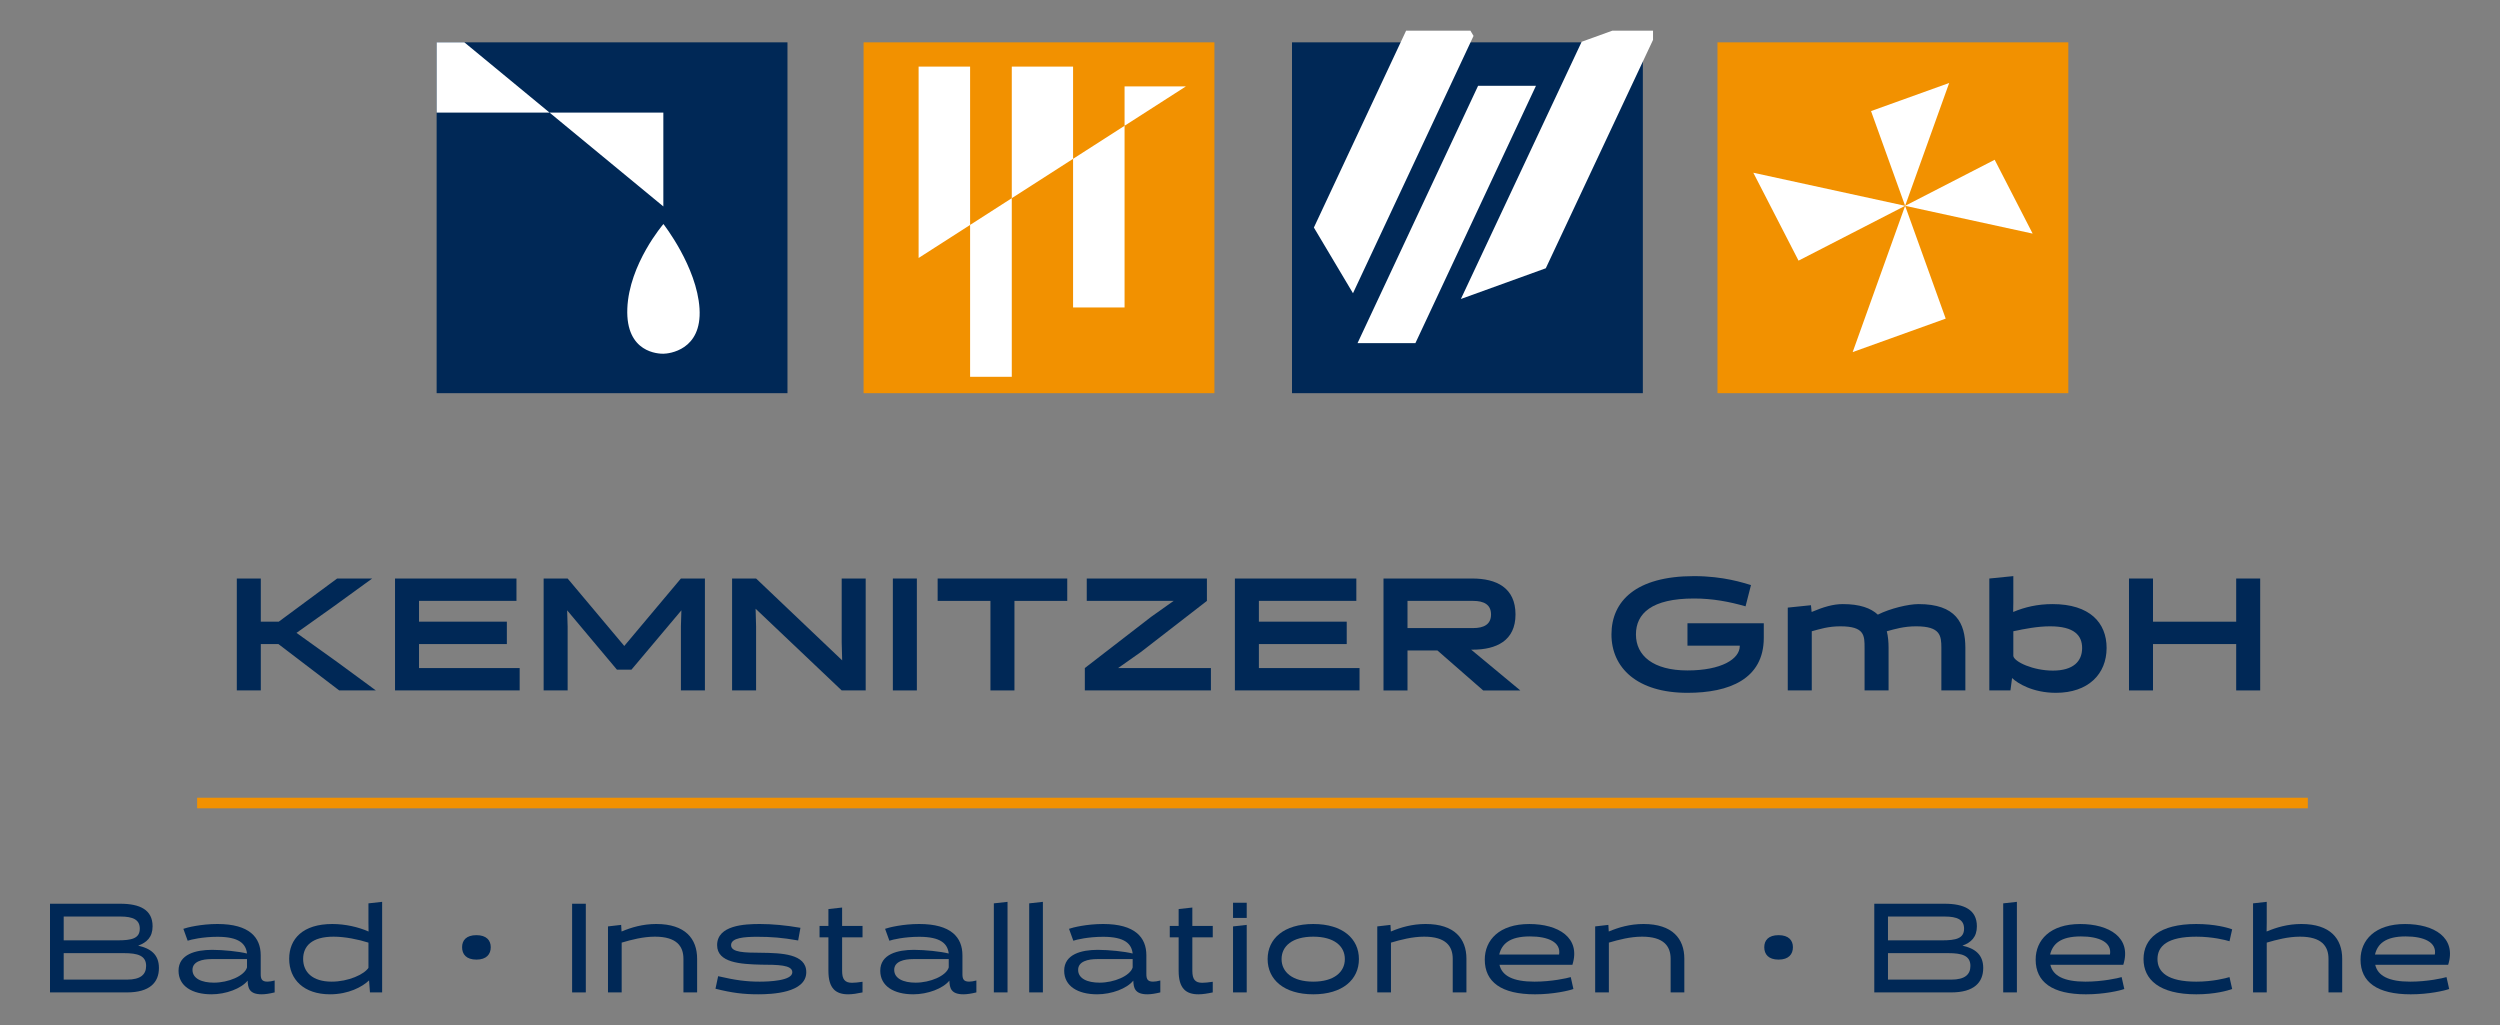 <?xml version="1.0" encoding="UTF-8"?>
<svg xmlns="http://www.w3.org/2000/svg" xmlns:xlink="http://www.w3.org/1999/xlink" id="Ebene_1" data-name="Ebene 1" version="1.1" viewBox="0 0 500 205">
  <rect x="0" y="0" width="500" height="205" fill="#808080" stroke="none"/>
  <defs>
    <clipPath id="clippath">
      <rect x="87.327" y="8.468" width="70.168" height="70.168" fill="none" stroke-width="0"></rect>
    </clipPath>
    <clipPath id="clippath-1">
      <rect x="170.387" y="6.138" width="74.83" height="74.83" fill="none" stroke-width="0"></rect>
    </clipPath>
    <clipPath id="clippath-2">
      <rect x="255.776" y="6.138" width="74.83" height="74.83" fill="none" stroke-width="0"></rect>
    </clipPath>
    <clipPath id="clippath-3">
      <rect x="341.166" y="6.138" width="74.83" height="74.83" fill="none" stroke-width="0"></rect>
    </clipPath>
  </defs>
  <g>
    <path d="M75.17,138.085h-7.328l-12.16-9.273h-3.52v9.273h-4.8v-22.382h4.8v8.634h3.584l11.68-8.634h7.009l-7.713,5.596-7.424,5.276,8.256,5.915,7.616,5.596Z" fill="#002856" stroke-width="0"></path>
    <path d="M79.004,138.085v-22.382h24.289v4.476h-19.489v4.157h17.569v4.476h-17.569v4.796h20.129v4.476h-24.928Z" fill="#002856" stroke-width="0"></path>
    <path d="M123.383,133.928l-9.952-11.863.096,3.23v12.789h-4.8v-22.382h4.8l11.328,13.493,11.328-13.493h4.801v22.382h-4.801v-12.789l.096-3.23-9.984,11.863h-2.913Z" fill="#002856" stroke-width="0"></path>
    <path d="M168.338,115.703h4.8v22.382h-4.8l-17.217-16.339.096,3.549v12.789h-4.8v-22.382h4.8l17.217,16.371-.096-3.581v-12.79Z" fill="#002856" stroke-width="0"></path>
    <path d="M178.573,115.703h4.8v22.382h-4.8v-22.382Z" fill="#002856" stroke-width="0"></path>
    <path d="M202.89,120.179v17.906h-4.8v-17.906h-10.561v-4.476h25.921v4.476h-10.561Z" fill="#002856" stroke-width="0"></path>
    <path d="M216.966,138.085v-4.476l13.249-10.232,4.511-3.198h-17.375v-4.476h24.032v4.476l-13.216,10.232-4.544,3.198h18.56v4.476h-25.217Z" fill="#002856" stroke-width="0"></path>
    <path d="M246.978,138.085v-22.382h24.288v4.476h-19.488v4.157h17.568v4.476h-17.568v4.796h20.129v4.476h-24.928Z" fill="#002856" stroke-width="0"></path>
    <path d="M276.701,115.703h17.76c4.8,0,8.64,1.822,8.64,7.195,0,5.275-3.872,7.035-8.576,7.035h-.289l9.824,8.153h-7.424l-9.151-7.994h-5.985v7.994h-4.8v-22.382ZM294.621,125.615c2.113,0,3.585-.704,3.585-2.718s-1.472-2.719-3.585-2.719h-13.12v5.436h13.12Z" fill="#002856" stroke-width="0"></path>
    <path d="M337.493,129.132v-4.476h15.264v2.909c0,8.249-6.913,11-15.264,11-10.081,0-15.201-5.02-15.201-11.671s4.865-11.671,16.512-11.671c5.953,0,9.953,1.375,11.394,1.791l-1.089,4.253c-3.231-.928-6.561-1.567-10.305-1.567-8.448,0-11.616,2.973-11.616,7.194s3.424,7.195,10.305,7.195c6.752,0,10.464-2.27,10.464-4.893v-.064h-10.464Z" fill="#002856" stroke-width="0"></path>
    <path d="M357.552,138.085v-16.563l4.64-.48.128,1.311.032.032c2.272-.959,4.224-1.567,6.209-1.567,3.392,0,5.6.799,7.007,2.11,2.465-1.247,6.144-2.11,8.129-2.11,7.455,0,9.376,3.741,9.376,8.761v8.505h-4.8v-8.473c0-2.494-.193-4.348-5.055-4.348-2.4,0-4.257.544-5.857.991.256,1.023.352,2.143.352,3.326v8.505h-4.8v-8.473c0-2.494.032-4.348-4.831-4.348-2.433,0-4.096.544-5.729.991v11.831h-4.8Z" fill="#002856" stroke-width="0"></path>
    <path d="M397.866,115.703l4.8-.48v5.276l-.032,1.855.032.032c2.272-.959,4.833-1.567,7.84-1.567,7.457,0,10.816,3.741,10.816,8.761,0,5.244-3.68,8.985-10.144,8.985-4.607,0-7.713-1.919-8.737-2.942l-.032.032-.32,2.43h-4.224v-22.382ZM402.666,126.254v4.957c.193,1.151,3.937,2.909,7.905,2.909,4.128,0,5.855-1.886,5.855-4.509,0-2.494-1.535-4.348-6.4-4.348-2.431,0-4.992.48-7.361.991Z" fill="#002856" stroke-width="0"></path>
    <path d="M447.238,138.085v-9.273h-16.64v9.273h-4.8v-22.382h4.8v8.634h16.64v-8.634h4.801v22.382h-4.801Z" fill="#002856" stroke-width="0"></path>
  </g>
  <rect x="39.427" y="159.547" width="422.139" height="2.116" fill="#f29100" stroke-width="0"></rect>
  <g>
    <path d="M10,198.482v-17.735h14.051c3.906,0,6.467,1.191,6.467,4.51,0,2.178-1.167,3.243-2.891,3.876,2.41.532,4.159,1.698,4.159,4.459,0,2.889-1.826,4.89-6.391,4.89h-15.395ZM12.739,183.306v4.763h10.753c2.816,0,4.465-.355,4.465-2.331,0-1.773-1.294-2.432-3.906-2.432h-11.312ZM12.739,190.628v5.295h12.656c2.714,0,3.83-1.013,3.83-2.736,0-2.078-1.7-2.559-4.439-2.559h-12.047Z" fill="#002856" stroke-width="0"></path>
    <path d="M54.931,198.482c-1.04.253-1.902.38-2.587.38-2.537,0-2.765-1.318-2.816-2.736-1.294,1.596-4.337,2.736-7.228,2.736-3.88,0-6.594-1.647-6.594-4.713,0-3.319,3.475-4.18,6.721-4.18,2.257,0,5.377.329,6.974.734-.228-1.951-1.572-3.344-5.909-3.344-2.942,0-5.326.557-5.96.785l-.862-2.382c.761-.279,3.576-.963,6.822-.963,6.391,0,8.649,2.685,8.649,6.258v3.75c0,.988.228,1.52,1.344,1.52.38,0,.888-.076,1.446-.228v2.382ZM42.783,196.531c2.891,0,6.112-1.343,6.619-3.041v-1.672h-7.101c-1.826,0-3.805.456-3.805,2.153,0,1.748,1.852,2.559,4.287,2.559Z" fill="#002856" stroke-width="0"></path>
    <path d="M73.689,184.548v-3.876l2.739-.305v18.115h-2.435l-.178-2.356-.026-.026c-1.293,1.241-4.058,2.762-7.786,2.762-5.225,0-8.167-2.964-8.167-7.094,0-4.003,2.739-6.967,8.624-6.967,2.587,0,5.225.608,7.228,1.495l.025-.025-.025-1.723ZM60.628,191.794c0,2.609,1.851,4.535,5.707,4.535,3.373,0,6.518-1.47,7.355-2.762v-5.042c-2.003-.633-4.667-1.191-6.975-1.191-4.362,0-6.087,1.9-6.087,4.46Z" fill="#002856" stroke-width="0"></path>
    <path d="M95.284,187.031c2.003,0,2.865,1.039,2.865,2.407,0,1.419-.862,2.483-2.865,2.483-2.029,0-2.866-1.064-2.866-2.483,0-1.368.837-2.407,2.866-2.407Z" fill="#002856" stroke-width="0"></path>
    <path d="M114.423,180.747h2.739v17.735h-2.739v-17.735Z" fill="#002856" stroke-width="0"></path>
    <path d="M136.687,198.482v-6.714c0-2.533-1.369-4.434-5.706-4.434-2.359,0-4.667.608-6.645,1.191v9.957h-2.738v-13.2l2.637-.304.076,1.292.025.025c1.928-.811,4.211-1.495,6.924-1.495,5.808,0,8.166,2.964,8.166,6.942v6.739h-2.739Z" fill="#002856" stroke-width="0"></path>
    <path d="M143.627,195.239c3.525.811,5.63,1.09,8.319,1.09,1.749,0,6.518-.152,6.518-1.875,0-1.52-2.992-1.495-6.239-1.52-4.109-.101-8.8-.38-8.8-3.902,0-4.003,5.528-4.231,8.547-4.231,2.46,0,5.174.253,8.116.76l-.456,2.533c-3.145-.558-5.326-.734-8.141-.734-2.587,0-5.275.177-5.275,1.672s2.789,1.495,5.934,1.52c4.159.051,9.105.202,9.105,3.876,0,4.181-6.949,4.434-9.612,4.434-2.968,0-5.225-.279-8.547-1.114l.533-2.509Z" fill="#002856" stroke-width="0"></path>
    <path d="M168.423,185.181h4.084v2.28h-4.084v6.714c0,1.697.558,2.382,1.978,2.382.558,0,1.268-.076,2.105-.203v2.129c-1.066.228-2.029.38-2.866.38-2.485,0-3.957-1.165-3.957-4.687v-6.714h-1.775v-2.28h1.775v-3.37l2.739-.304v3.674Z" fill="#002856" stroke-width="0"></path>
    <path d="M195.276,198.482c-1.04.253-1.902.38-2.587.38-2.537,0-2.765-1.318-2.816-2.736-1.294,1.596-4.337,2.736-7.228,2.736-3.88,0-6.594-1.647-6.594-4.713,0-3.319,3.475-4.18,6.721-4.18,2.257,0,5.377.329,6.974.734-.228-1.951-1.572-3.344-5.909-3.344-2.942,0-5.326.557-5.96.785l-.862-2.382c.761-.279,3.576-.963,6.822-.963,6.391,0,8.649,2.685,8.649,6.258v3.75c0,.988.228,1.52,1.344,1.52.38,0,.888-.076,1.446-.228v2.382ZM183.128,196.531c2.891,0,6.112-1.343,6.619-3.041v-1.672h-7.101c-1.826,0-3.805.456-3.805,2.153,0,1.748,1.852,2.559,4.287,2.559Z" fill="#002856" stroke-width="0"></path>
    <path d="M198.767,180.672l2.739-.305v18.115h-2.739v-17.811Z" fill="#002856" stroke-width="0"></path>
    <path d="M205.839,180.672l2.74-.305v18.115h-2.74v-17.811Z" fill="#002856" stroke-width="0"></path>
    <path d="M232.062,198.482c-1.041.253-1.904.38-2.587.38-2.536,0-2.765-1.318-2.815-2.736-1.295,1.596-4.337,2.736-7.23,2.736-3.88,0-6.594-1.647-6.594-4.713,0-3.319,3.475-4.18,6.722-4.18,2.257,0,5.376.329,6.974.734-.227-1.951-1.572-3.344-5.908-3.344-2.943,0-5.326.557-5.96.785l-.863-2.382c.76-.279,3.577-.963,6.823-.963,6.391,0,8.649,2.685,8.649,6.258v3.75c0,.988.227,1.52,1.343,1.52.382,0,.888-.076,1.447-.228v2.382ZM219.914,196.531c2.891,0,6.113-1.343,6.619-3.041v-1.672h-7.102c-1.826,0-3.804.456-3.804,2.153,0,1.748,1.852,2.559,4.287,2.559Z" fill="#002856" stroke-width="0"></path>
    <path d="M238.469,185.181h4.083v2.28h-4.083v6.714c0,1.697.558,2.382,1.978,2.382.558,0,1.268-.076,2.104-.203v2.129c-1.064.228-2.028.38-2.865.38-2.486,0-3.957-1.165-3.957-4.687v-6.714h-1.776v-2.28h1.776v-3.37l2.738-.304v3.674Z" fill="#002856" stroke-width="0"></path>
    <path d="M246.606,183.585v-3.041h2.738v3.041h-2.738ZM246.606,198.482v-13.2l2.738-.304v13.504h-2.738Z" fill="#002856" stroke-width="0"></path>
    <path d="M262.655,184.801c5.884,0,9.13,2.939,9.13,7.018s-3.246,7.044-9.13,7.044-9.13-2.964-9.13-7.044,3.246-7.018,9.13-7.018ZM262.655,196.329c4.159,0,6.315-1.926,6.315-4.51,0-2.609-2.156-4.484-6.315-4.484-4.184,0-6.34,1.875-6.34,4.484,0,2.584,2.156,4.51,6.34,4.51Z" fill="#002856" stroke-width="0"></path>
    <path d="M290.546,198.482v-6.714c0-2.533-1.371-4.434-5.708-4.434-2.358,0-4.665.608-6.644,1.191v9.957h-2.74v-13.2l2.639-.304.075,1.292.027.025c1.927-.811,4.209-1.495,6.923-1.495,5.809,0,8.167,2.964,8.167,6.942v6.739h-2.738Z" fill="#002856" stroke-width="0"></path>
    <path d="M299.895,192.959c.508,2.204,2.689,3.37,7.001,3.37,3.424,0,6.518-.685,7.253-.912l.533,2.382c-.888.329-4.006,1.064-7.684,1.064-6.72,0-10.043-2.458-10.043-6.942,0-3.901,2.891-7.119,8.901-7.119,5.784,0,10.348,2.711,8.624,8.158h-14.584ZM311.817,190.907c.405-2.432-2.106-3.623-5.834-3.623-4.083,0-5.631,1.52-6.137,3.623h11.971Z" fill="#002856" stroke-width="0"></path>
    <path d="M334.126,198.482v-6.714c0-2.533-1.371-4.434-5.708-4.434-2.358,0-4.665.608-6.644,1.191v9.957h-2.74v-13.2l2.639-.304.075,1.292.027.025c1.927-.811,4.209-1.495,6.923-1.495,5.809,0,8.167,2.964,8.167,6.942v6.739h-2.738Z" fill="#002856" stroke-width="0"></path>
    <path d="M355.718,187.031c2.005,0,2.866,1.039,2.866,2.407,0,1.419-.861,2.483-2.866,2.483-2.028,0-2.865-1.064-2.865-2.483,0-1.368.836-2.407,2.865-2.407Z" fill="#002856" stroke-width="0"></path>
    <path d="M374.858,198.482v-17.735h14.051c3.905,0,6.468,1.191,6.468,4.51,0,2.178-1.167,3.243-2.891,3.876,2.408.532,4.159,1.698,4.159,4.459,0,2.889-1.827,4.89-6.391,4.89h-15.395ZM377.596,183.306v4.763h10.755c2.815,0,4.463-.355,4.463-2.331,0-1.773-1.293-2.432-3.905-2.432h-11.312ZM377.596,190.628v5.295h12.657c2.714,0,3.829-1.013,3.829-2.736,0-2.078-1.7-2.559-4.438-2.559h-12.048Z" fill="#002856" stroke-width="0"></path>
    <path d="M400.641,180.672l2.74-.305v18.115h-2.74v-17.811Z" fill="#002856" stroke-width="0"></path>
    <path d="M410.073,192.959c.508,2.204,2.689,3.37,7.001,3.37,3.424,0,6.518-.685,7.253-.912l.533,2.382c-.888.329-4.006,1.064-7.684,1.064-6.72,0-10.043-2.458-10.043-6.942,0-3.901,2.891-7.119,8.901-7.119,5.784,0,10.348,2.711,8.624,8.158h-14.584ZM421.993,190.907c.407-2.432-2.104-3.623-5.832-3.623-4.083,0-5.631,1.52-6.137,3.623h11.97Z" fill="#002856" stroke-width="0"></path>
    <path d="M446.433,197.799c-.888.329-3.449,1.064-7.176,1.064-7.405,0-10.551-2.964-10.551-7.044s3.145-7.018,10.551-7.018c3.728,0,6.289.735,7.176,1.064l-.533,2.382c-.735-.227-3.348-.912-6.644-.912-5.757,0-7.761,1.875-7.761,4.484,0,2.584,2.003,4.51,7.761,4.51,3.296,0,5.908-.685,6.644-.912l.533,2.382Z" fill="#002856" stroke-width="0"></path>
    <path d="M465.7,198.482v-6.714c0-2.533-1.371-4.434-5.708-4.434-2.358,0-4.665.608-6.644,1.191v9.957h-2.74v-17.811l2.74-.305v4.181l-.027,1.723.027.025c1.927-.811,4.209-1.495,6.923-1.495,5.809,0,8.167,2.964,8.167,6.942v6.739h-2.738Z" fill="#002856" stroke-width="0"></path>
    <path d="M475.047,192.959c.508,2.204,2.689,3.37,7.001,3.37,3.424,0,6.518-.685,7.253-.912l.533,2.382c-.888.329-4.006,1.064-7.684,1.064-6.72,0-10.043-2.458-10.043-6.942,0-3.901,2.891-7.119,8.901-7.119,5.784,0,10.348,2.711,8.624,8.158h-14.584ZM486.969,190.907c.405-2.432-2.106-3.623-5.834-3.623-4.083,0-5.631,1.52-6.137,3.623h11.971Z" fill="#002856" stroke-width="0"></path>
  </g>
  <rect x="87.327" y="8.468" width="70.168" height="70.168" fill="#002856" stroke-width="0"></rect>
  <path d="M132.684,44.807s-6.873,7.969-7.22,16.908c-.347,8.939,6.355,9.04,7.22,9.031,1.079-.012,7.734-.674,7.22-9.031-.515-8.356-7.219-16.908-7.219-16.908Z" fill="#fff" stroke-width="0"></path>
  <g clip-path="url(#clippath)">
    <polygon points="132.669 41.288 132.669 22.523 82.828 22.523 82.828 .184 132.669 41.288" fill="#fff" stroke-width="0"></polygon>
  </g>
  <rect x="84.997" y="6.138" width="74.83" height="74.83" fill="none" stroke-width="0"></rect>
  <g>
    <rect x="172.717" y="8.468" width="70.168" height="70.168" fill="#f29100" stroke-width="0"></rect>
    <g clip-path="url(#clippath-1)">
      <polygon points="183.722 51.598 183.722 13.325 194.02 13.325 194.02 75.354 202.356 75.354 202.356 13.325 214.615 13.325 214.615 61.496 224.913 61.496 224.913 17.284 237.173 17.284 183.722 51.598" fill="#fff" stroke-width="0"></polygon>
    </g>
  </g>
  <g>
    <rect x="258.401" y="8.468" width="70.168" height="70.168" fill="#002856" stroke-width="0"></rect>
    <g clip-path="url(#clippath-2)">
      <g>
        <polygon points="283.082 68.625 271.507 68.625 295.618 17.159 307.193 17.159 283.082 68.625" fill="#fff" stroke-width="0"></polygon>
        <polygon points="270.597 58.648 262.776 45.508 286.887 -5.957 294.708 7.183 270.597 58.648" fill="#fff" stroke-width="0"></polygon>
        <polygon points="292.176 59.797 309.157 53.655 333.313 2.211 316.332 8.353 292.176 59.797" fill="#fff" stroke-width="0"></polygon>
      </g>
    </g>
  </g>
  <g>
    <rect x="343.497" y="8.468" width="70.168" height="70.168" fill="#f29100" stroke-width="0"></rect>
    <g clip-path="url(#clippath-3)">
      <g>
        <polygon points="406.531 46.722 398.934 31.953 359.707 52.129 350.664 34.547 406.531 46.722" fill="#fff" stroke-width="0"></polygon>
        <polygon points="370.535 70.417 389.14 63.725 374.207 22.217 389.835 16.595 370.535 70.417" fill="#fff" stroke-width="0"></polygon>
      </g>
    </g>
  </g>
</svg>
